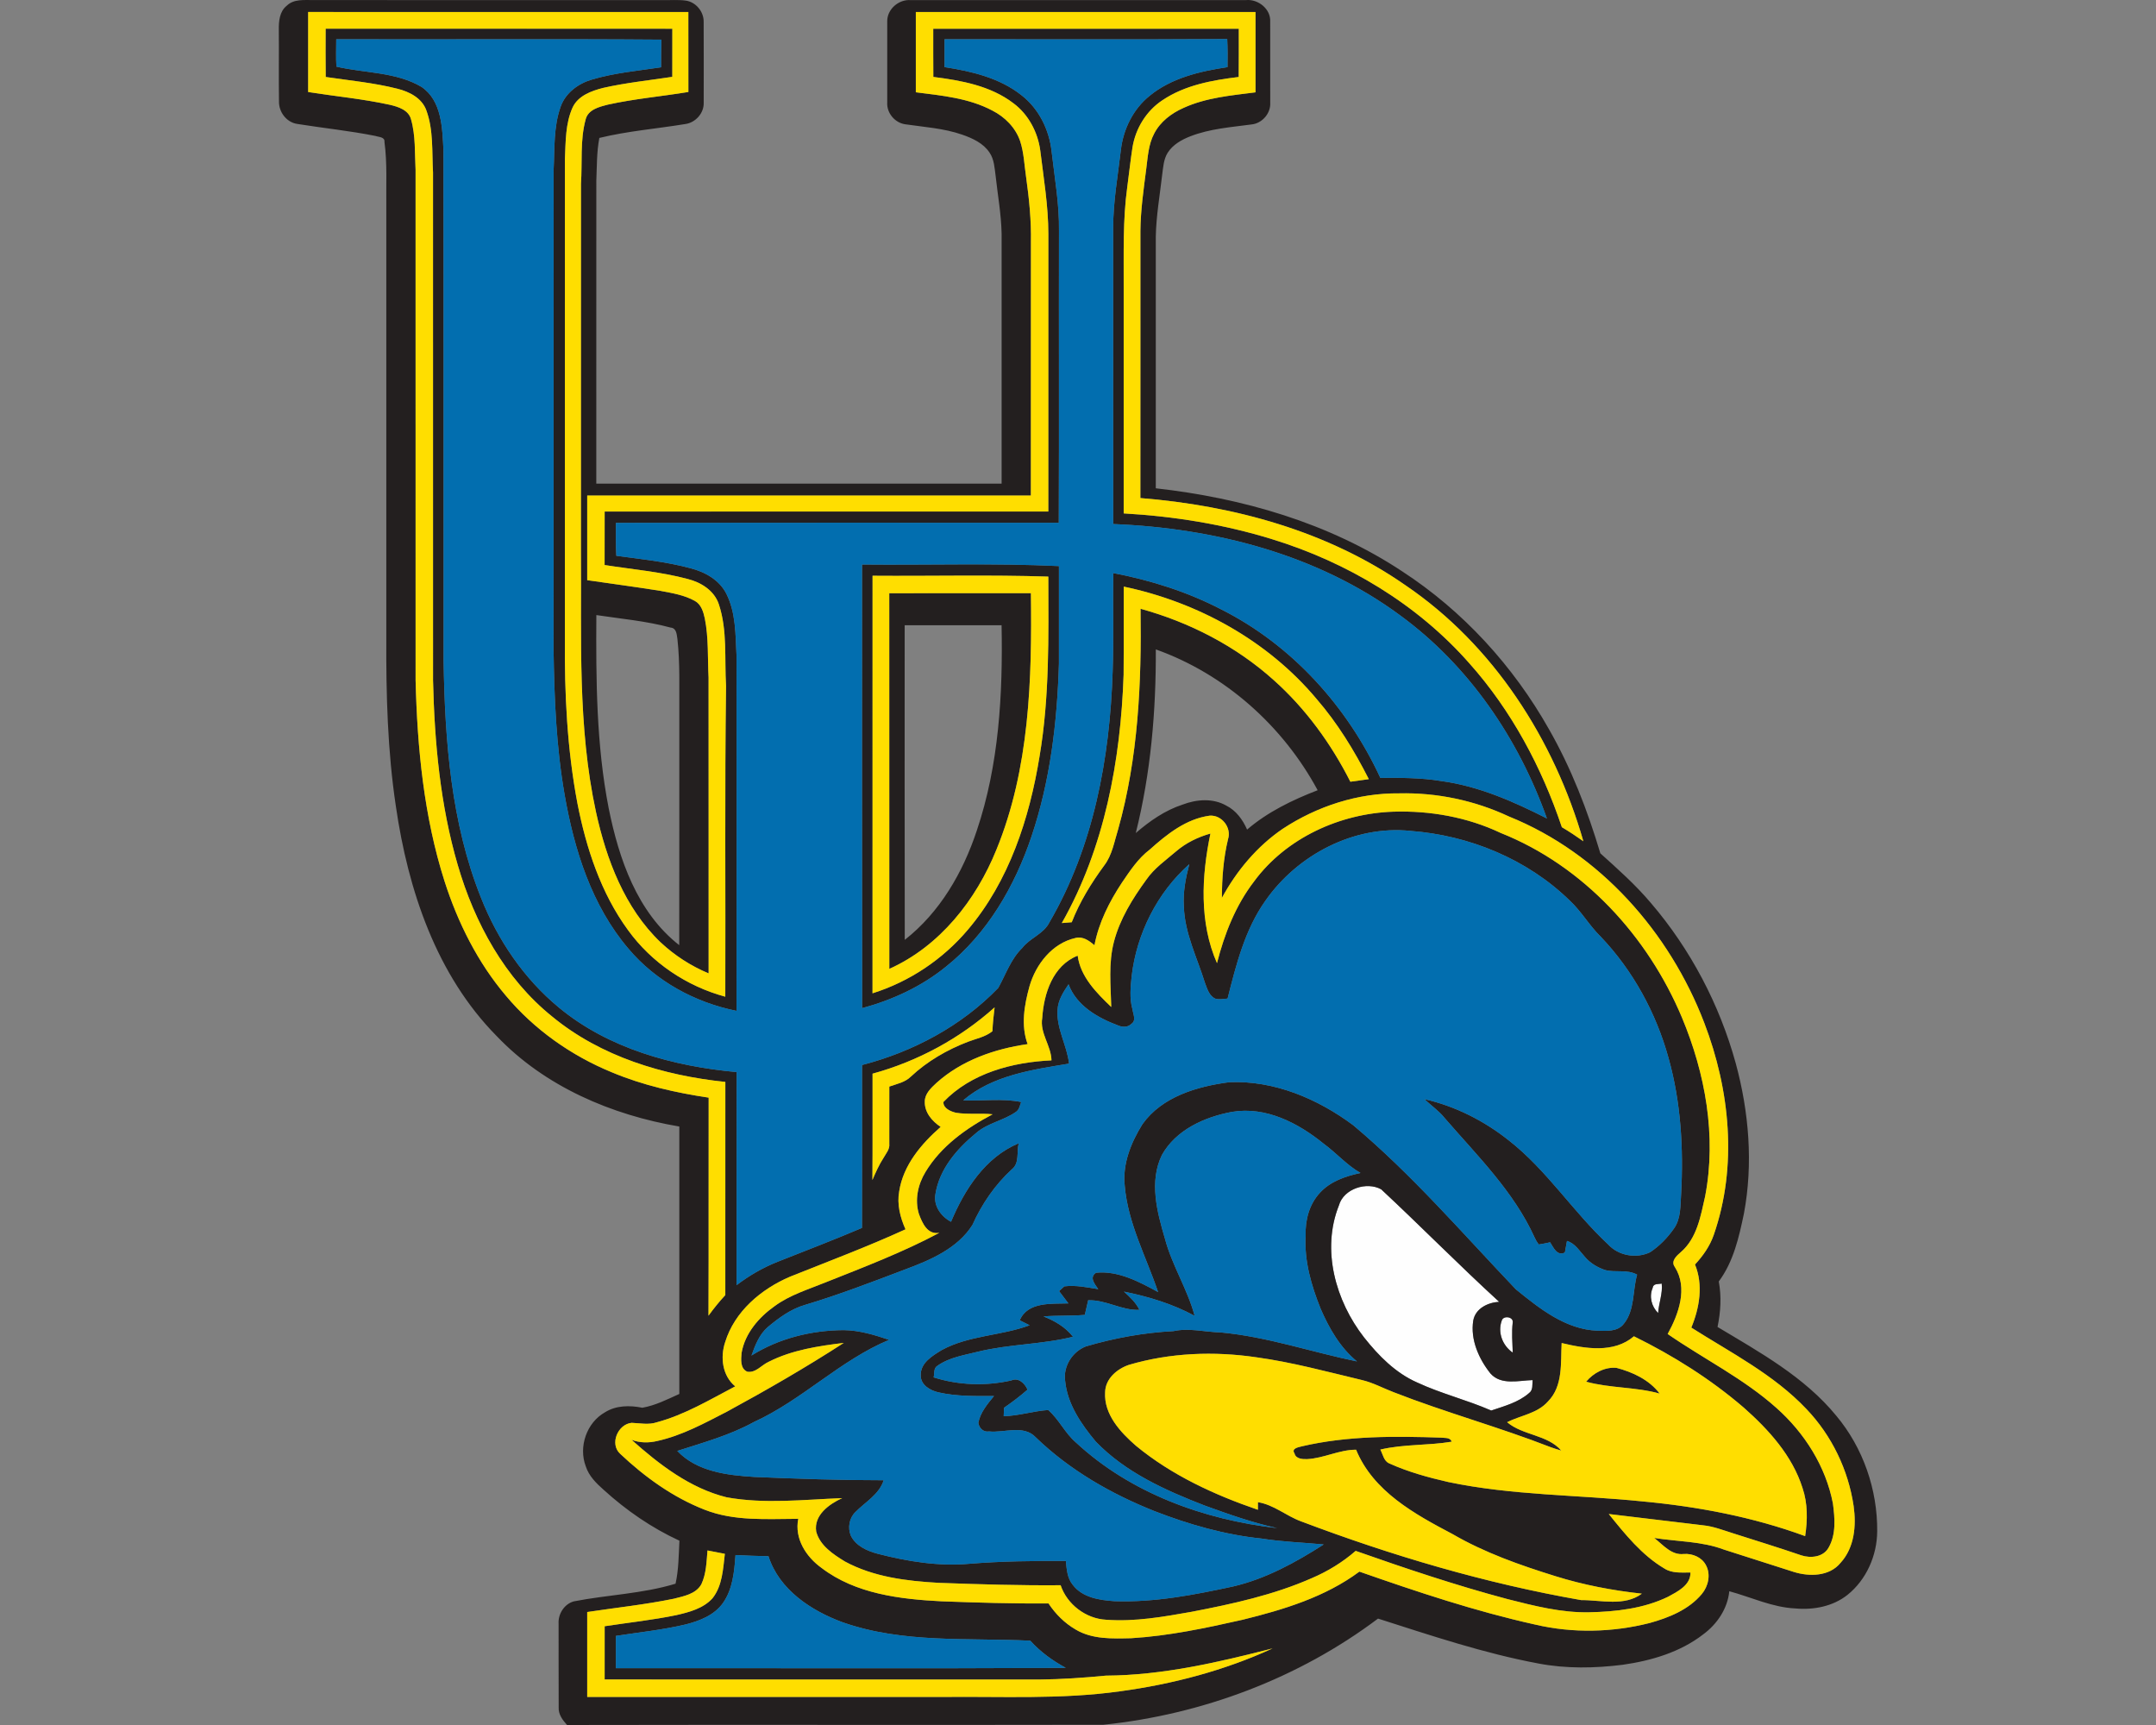 <?xml version="1.0" encoding="UTF-8"?>
<!DOCTYPE svg PUBLIC "-//W3C//DTD SVG 1.1//EN" "http://www.w3.org/Graphics/SVG/1.1/DTD/svg11.dtd">
<!-- Creator: CorelDRAW -->
<svg xmlns="http://www.w3.org/2000/svg" xml:space="preserve" width="2000px" height="1600px" version="1.1" style="shape-rendering:geometricPrecision; text-rendering:geometricPrecision; image-rendering:optimizeQuality; fill-rule:evenodd; clip-rule:evenodd"
viewBox="0 0 2000 1600"
 xmlns:xlink="http://www.w3.org/1999/xlink">
 <rect x="0" y="0" width="2000" height="1600" fill="#808080" stroke="none"/>
 <defs>
  <style type="text/css">
   <![CDATA[
    .fil3 {fill:#026EAF;fill-rule:nonzero}
    .fil1 {fill:#231F1F;fill-rule:nonzero}
    .fil0 {fill:#FEFEFE;fill-rule:nonzero}
    .fil2 {fill:#FFDE00;fill-rule:nonzero}
   ]]>
  </style>
 </defs>
 <g id="Capa_x0020_1">
  <g id="Delaware_x0020_Blue_x0020_Hens.cdr">
   <path class="fil0" d="M1242.05 1118.03c4.35,-15.53 25.83,-22.31 39.22,-14.88 36.88,34.35 72.22,70.33 109.42,104.34 -10.49,0.6 -22.06,6.14 -24.05,17.47 -2.77,17.58 5.18,35.47 15.97,48.98 9.89,11.18 26.17,6.52 39.11,6.14 -0.41,4.14 0.63,9.19 -3.31,12.06 -9.86,8.64 -22.93,12.06 -35.1,16.18 -22.44,-9.84 -46.44,-15.64 -68.65,-25.99 -20.09,-8.8 -35.88,-24.88 -49.29,-41.81 -26.43,-33.88 -39.76,-81.28 -23.32,-122.49zm151.04 106.88c1.33,-4.97 10.98,-3.7 10.18,1.74 -1.09,9.29 -0.29,18.61 0.02,27.95 -9.47,-6.42 -14.21,-18.74 -10.2,-29.69zm140.05 -30.46c0.57,-4.28 5.28,-3.16 8.33,-3.91 1.09,9.24 -2.77,18.17 -3.31,27.38 -6.16,-6.08 -8.57,-15.4 -5.02,-23.47z"/>
   <path class="fil1" d="M1163.36 817.52c29.74,-40.38 79.75,-63.03 129.27,-64.66 34.07,-1.07 68.6,5.07 99.48,19.72 76.73,30.55 136.45,95.73 168.11,171.13 21.74,51.9 32.28,110.07 21.56,165.88 -4.14,18.3 -7.53,38.83 -22.52,51.77 -3.86,3.32 -9.66,8.39 -5.59,13.85 12.34,19.47 3.49,43.75 -6.66,62.13 33.53,23.14 70.57,41.39 101.09,68.73 25.96,23.11 45.58,54.1 52.21,88.45 1.79,13.61 3.11,28.78 -4.12,41.16 -4.97,8.67 -16.54,9.81 -25.21,6.96 -21.02,-7.2 -42.27,-13.72 -63.42,-20.48 -9.16,-2.87 -18.22,-6.47 -27.83,-7.4 -29.14,-3.34 -58.24,-7.12 -87.36,-10.46 15.11,18.67 30.59,38.11 51.54,50.51 7.22,4.73 16.05,3.67 24.25,3.75 0.16,11.83 -11.91,17.65 -20.81,22.52 -22.68,10.95 -48.25,13.85 -73.13,14.37 -25.83,0.54 -51.07,-5.96 -75.9,-12.25 -47.6,-12.68 -94.32,-28.37 -140.74,-44.7 -12.09,10.53 -25.88,18.97 -40.61,25.26 -35.49,15.66 -73.65,23.95 -111.6,31.25 -26.12,4.63 -52.62,9.37 -79.26,7.37 -18.77,-0.95 -36.22,-14.21 -42.22,-32.02 -37.74,0.31 -75.48,-0.82 -113.23,-2.22 -29.66,-1.66 -60.36,-5.41 -86.9,-19.81 -10.87,-6.67 -23.14,-14.7 -26.61,-27.75 -2.38,-15.24 12.02,-25.47 24.1,-31.01 -35.64,1.35 -71.75,5.65 -107.16,-0.75 -33.99,-8.41 -62.55,-30.44 -88.22,-53.35 7.61,2.93 15.92,2.98 23.78,1.11 23.02,-5.07 43.88,-16.51 64.64,-27.2 36.86,-20.01 73.23,-41 108.44,-63.78 -23.74,2.87 -48.07,6.6 -69.61,17.49 -6.65,2.93 -11.96,10.54 -19.9,9.22 -6.79,-2.95 -5.8,-11.52 -5.29,-17.5 3.16,-18.12 16.05,-33.03 30.71,-43.36 14.21,-10.43 31.26,-15.5 47.39,-22.08 35.6,-14.16 71.5,-27.83 105.36,-45.89 -11.16,1.96 -15.79,-9.04 -18.95,-17.43 -4.06,-13.09 -0.93,-27.49 6.08,-38.98 14.45,-23.97 37.93,-40.69 62.28,-53.51 -11.33,-1.24 -22.85,0.39 -34.11,-1.45 -4.87,-1.19 -11.78,-4.09 -11.55,-9.96 25.65,-26.85 64.17,-36.97 100.26,-38.62 -0.29,-13.75 -11.03,-25.29 -8.57,-39.33 1.45,-22.67 9.86,-48.71 32.87,-57.77 2.57,19.59 17.5,34.53 31.15,47.6 -0.5,-20.11 -2.7,-40.69 2.46,-60.42 5.53,-21.22 17.31,-40.12 30.1,-57.7 7.35,-10.66 18.15,-18.12 27.85,-26.45 9.14,-7.79 20.07,-13.05 31.59,-16.31 -8.24,39.42 -10.49,82.53 6.08,120.19 6.88,-27.03 17.29,-53.53 34.43,-75.82zm308.01 464.06c6.79,-8.18 17.43,-13.85 28.19,-12.84 15.12,3.99 30.34,11.08 40,23.84 -22.32,-6.24 -45.9,-4.89 -68.19,-11zm-1205.35 -1276.29c6.62,-6.47 16.49,-5.12 24.93,-5.23 107.89,0.11 215.81,0.03 323.7,0.06 7.2,0.13 14.47,-0.52 21.62,0.46 9.34,1.37 16.69,10.33 16.48,19.75 0.11,24.96 0.08,49.94 0.03,74.89 0.39,9.68 -7.58,18.56 -17.06,19.83 -26.58,4.37 -53.56,6.5 -79.75,12.89 -2.51,13.15 -2.23,26.59 -2.8,39.92 -0.05,93.58 0,187.15 -0.03,280.71 125.35,0.02 250.66,0.02 376,0.02 0,-77.24 -0.03,-154.49 0,-231.73 -0.34,-18.07 -3.62,-35.9 -5.57,-53.84 -1,-7.3 -1.29,-15.12 -5.59,-21.41 -5.72,-8.75 -15.71,-13.31 -25.23,-16.65 -17.14,-6 -35.39,-7.09 -53.2,-9.7 -9.48,-1.43 -17.06,-10.43 -16.52,-20.12 -0.07,-24.95 -0.07,-49.96 0,-74.94 -0.36,-11.49 10.56,-20.99 21.82,-20.08 103.65,-0.03 207.3,0.02 310.95,-0.03 11.28,-1.11 23.14,8.23 22.49,20.01 0.05,25.11 -0.02,50.19 0.03,75.28 0.54,9.86 -7.59,19.1 -17.37,20.06 -19.03,2.56 -38.55,3.93 -56.64,10.95 -8.15,3.18 -16.31,7.71 -21.12,15.3 -3.88,6.18 -4.17,13.72 -5.15,20.76 -2.2,19 -5.52,37.92 -5.88,57.08 0,77.78 0.03,155.57 0,233.39 80.38,9 160.6,32.04 228.52,77.01 56.48,36.73 103.16,87.85 136.21,146.46 20.71,36.19 35.75,75.27 47.66,115.11 16.23,14.63 32.72,29.25 46.88,46.05 36.76,42.92 63.68,94.13 78.69,148.59 12.3,45.25 16.31,93.29 7.61,139.55 -4.58,21.93 -9.68,44.6 -23.32,62.93 2.62,13.98 1.74,28.29 -1.16,42.19 39.27,23.51 80.63,46.34 110.11,82.3 24.93,29.74 38.37,68.62 38.01,107.35 -0.16,22.36 -10.02,44.83 -27.62,58.89 -13.47,10.69 -31.4,14.08 -48.21,12.55 -21.4,-0.96 -40.97,-10.43 -61.37,-15.97 -1.63,16.2 -11.31,30.52 -24.26,40.05 -21.33,16.51 -48.04,24.35 -74.39,28.13 -26.09,3.29 -52.71,3.78 -78.62,-1.19 -50.66,-9.5 -99.61,-25.96 -148.58,-41.62 -73.7,55.45 -163.19,89.02 -254.75,98.47 -165.85,0.34 -331.7,-0.13 -497.55,0.23 -4.12,-4.55 -8.13,-9.86 -7.77,-16.33 -0.18,-25.89 0.03,-51.8 -0.08,-77.66 -0.54,-8.98 5.23,-18.15 14.01,-20.66 31.35,-6.13 63.78,-7.06 94.48,-16.41 2.93,-13.1 2.9,-26.56 3.6,-39.89 -25.76,-11.86 -49.34,-28.14 -70.28,-47.19 -6.91,-6.08 -13.75,-12.87 -16.62,-21.85 -6.86,-18.09 0.83,-40.46 17.78,-50.01 10.36,-6.55 23.07,-6.6 34.72,-4.27 12.09,-2.1 23.22,-7.77 34.3,-12.79 0,-82.68 0,-165.36 0,-248.04 -62.88,-10.66 -124.85,-37.12 -169.38,-83.87 -56.09,-56.72 -82.31,-135.72 -93.55,-213.12 -7.74,-51.51 -9.11,-103.7 -8.88,-155.7 0,-133.73 0,-267.46 0,-401.21 -0.26,-19.78 0.94,-39.66 -1.71,-59.33 0.5,-4.76 -5.25,-4.45 -8.41,-5.59 -23.99,-4.79 -48.35,-7.25 -72.5,-11.13 -10.02,-1.48 -17.22,-11.11 -16.93,-21.05 -0.34,-22.05 0.05,-44.11 -0.16,-66.16 -0.13,-7.95 0.62,-17.14 7.38,-22.45zm19.85 5.83l0 0c0,24.75 0,49.49 0,74.24 25.24,3.99 50.77,6.37 75.74,11.83 7.82,1.84 17.56,4.84 19.73,13.69 4.3,15.07 3.31,30.96 4.17,46.47 0.08,157.88 0.02,315.76 0.02,473.63 1.56,62.86 7.69,126.28 26.85,186.41 12.34,38.44 30.75,75.33 56.97,106.24 26.23,31.32 60.55,55.52 98.29,71 28.66,11.99 59.13,18.92 89.75,23.48 -0.18,67.41 0.13,134.84 -0.16,202.27 4.82,-6.68 10.02,-13.1 15.61,-19.13 0.03,-65.9 0.03,-131.81 0.03,-197.71 -57.36,-5.98 -115.4,-23.4 -160.52,-60.55 -44.06,-35.39 -72.09,-87 -87.7,-140.59 -16.26,-55.55 -21.59,-113.66 -22.94,-171.31 0,-157.08 0.03,-314.13 -0.02,-471.21 -1.09,-19.23 0.54,-39.24 -6.24,-57.64 -4.12,-11.32 -15.74,-17.17 -26.72,-19.91 -21.84,-5.54 -44.34,-7.64 -66.58,-10.92 -0.2,-14.94 -0.1,-29.85 -0.07,-44.79 107.19,0.06 214.41,0 321.61,0.03 0,14.88 0.02,29.74 -0.03,44.63 -21.38,3.26 -43,5.46 -64.12,10.25 -10.92,2.77 -23.32,7.25 -28.4,18.25 -6.65,14.78 -6.34,31.42 -7.09,47.32 -0.05,148.35 0,296.73 -0.03,445.11 -0.44,51.15 2.1,102.58 11.63,152.93 8.15,41.57 21.72,83.07 46.93,117.58 21.85,30.2 54.31,52.05 90.24,61.76 0.36,-96.04 -0.62,-192.1 0.7,-288.11 -1.56,-25.29 1.42,-51.44 -6.68,-75.85 -4.17,-12.63 -16.36,-20.32 -28.68,-23.42 -25.29,-6.79 -51.49,-8.94 -77.3,-13.02 0.08,-16.55 0,-33.09 0.05,-49.6 137.2,0 274.39,0 411.56,-0.03 0.06,-85.84 -0.02,-171.67 0.03,-257.51 -0.03,-25.91 -4.35,-51.54 -7.48,-77.19 -2.25,-17.06 -10.95,-33.55 -24.85,-43.93 -21.26,-16.29 -48.46,-21.18 -74.37,-24.46 -0.16,-14.89 -0.05,-29.8 -0.08,-44.71 94.48,-0.03 188.97,-0.03 283.45,0 -0.03,14.94 0.1,29.85 -0.08,44.76 -24.56,2.95 -50.03,7.56 -70.9,21.66 -14.75,9.76 -24.69,25.97 -27.59,43.34 -1.92,12.27 -3.19,24.61 -4.87,36.88 -4.24,30.73 -3.21,61.79 -3.34,92.7 0,70.08 0.03,140.15 0,210.22 46.57,2.64 93.01,10.1 137.61,23.9 69.69,21.38 134.74,60.21 183.09,115.19 39.07,43.77 67.13,96.5 85.76,151.95 6.84,4.04 13.46,8.46 19.96,13.04 -27.1,-94.22 -83.27,-181.95 -165.13,-237.5 -71.96,-50.14 -159.19,-73.88 -245.81,-80.82 0.1,-82.57 0,-165.15 0.03,-247.72 0.18,-19.24 2.92,-38.34 5.38,-57.39 1.48,-11.11 1.97,-22.78 7.35,-32.88 5.65,-11.1 16.1,-18.97 27.31,-23.92 20.94,-9.55 44.19,-11.52 66.74,-14.42 0.02,-24.82 0.02,-49.67 0,-74.5 -105.02,-0.02 -210.07,-0.02 -315.11,0 -0.03,24.8 -0.03,49.63 0,74.45 24.12,3.06 49.18,5.36 71.03,16.98 11.62,5.9 21.51,15.85 25.75,28.35 3.5,10.69 3.84,22.05 5.49,33.11 2.82,20.11 4.89,40.38 4.51,60.72 -0.06,78.28 0,156.56 -0.06,234.87 -137.17,-0.03 -274.36,-0.03 -411.56,0 0,26.17 0,52.34 0,78.51 22.6,3.31 45.25,6.27 67.82,9.89 10.93,2.07 22.29,3.88 32.13,9.4 5.8,3.23 7.82,10.14 9.14,16.23 3.62,18.01 2.53,36.5 3.49,54.77 0.1,91.46 -0.02,182.94 0.05,274.42 -16.46,-6.86 -31.63,-16.67 -44.62,-28.84 -33.32,-31.89 -50.17,-76.7 -59.88,-120.86 -17.19,-79.18 -13.33,-160.7 -13.95,-241.15 0.02,-113.85 -0.05,-227.7 0.02,-341.52 1.35,-19.8 -0.95,-40.1 4.28,-59.48 2.2,-9.4 12.65,-11.88 20.73,-13.96 24.62,-5.43 49.78,-7.61 74.63,-11.72 -0.03,-24.72 0,-49.44 -0.03,-74.17 -117.54,-0.02 -235.09,-0.02 -352.67,-0.02zm26.04 25.29l0 0c0,8.46 -0.38,16.93 0.16,25.39 26.17,6.16 55.11,4.74 78.95,18.8 18.92,12.91 19.29,38.28 20.35,58.84 0.26,157.82 0,315.67 0.13,473.53 1.21,74.21 6.86,150.16 34.71,219.77 15.43,39.01 39.68,74.89 72.17,101.73 46.18,38.26 106.24,54.52 164.95,59.93 -0.16,65.88 0.05,131.78 -0.08,197.66 11.62,-8.85 24.36,-16.25 37.95,-21.66 26.17,-10.41 52.49,-20.4 78.41,-31.46 0.13,-50.34 0,-100.72 0.05,-151.09 47.32,-12.27 92.28,-36.22 126.37,-71.52 6.99,-12.53 11.63,-26.74 22.21,-37.02 7.2,-9.4 19.99,-13 25.32,-23.92 40.87,-70.13 55.99,-152.13 58.58,-232.4 1.11,-30.47 0.13,-60.97 0.57,-91.46 34.84,6.68 68.99,17.47 100.51,33.89 65.32,32.95 116.73,90.05 147.27,156.11 18.82,-0.13 37.72,-0.2 56.33,2.9 34.76,4.66 67.17,18.98 98.16,34.72 -26.25,-73.96 -72.38,-141.81 -136.11,-188.35 -76.47,-56.54 -172.27,-81.02 -266.21,-84.73 -0.08,-91.48 0.02,-182.96 -0.05,-274.44 0,-24.44 4.35,-48.53 7.19,-72.74 2.23,-19.15 11.42,-37.71 26.54,-49.93 20.37,-16.75 46.87,-22.86 72.35,-26.69 0.18,-8.7 0.15,-17.37 -0.26,-26.07 -87.39,0.55 -174.81,0.16 -262.23,0.21 -0.02,8.62 -0.02,17.21 0,25.83 25.11,3.91 51.13,9.97 71.42,26.12 16.08,12.48 25.66,32 27.88,52.03 2.8,24.54 7.25,49.03 6.86,73.83 -0.18,90.24 0.18,180.45 -0.18,270.69 -136.96,0 -273.9,-0.13 -410.86,0.08 0.02,10.17 -0.16,20.34 0.41,30.52 23.01,3.13 46.26,5.46 68.73,11.52 13.54,3.46 27.02,10.92 33.44,23.89 8.73,17.52 8.34,37.69 9.32,56.77 0.11,109.96 0.08,219.95 0,329.91 -38.41,-7.71 -74.78,-27.41 -100.15,-57.54 -34.25,-40.07 -50.4,-91.95 -59.33,-143.02 -7.74,-44.39 -9.6,-89.54 -10.23,-134.53 0.11,-148.35 -0.02,-296.73 0.06,-445.11 1.01,-19.54 -0.18,-39.81 6.55,-58.55 4.53,-12.71 16.33,-21.41 28.96,-25.06 20.89,-6.21 42.71,-8.13 64.17,-11.37 -0.02,-8.54 0.03,-17.11 0.26,-25.65 -100.51,-0.78 -201.08,-0.05 -301.6,-0.36zm730.4 589.37l0 0c-2.71,79.5 -17.68,160.57 -57.33,230.39 3.05,-0.26 6.13,-0.52 9.21,-0.75 7.38,-18.93 18.15,-36.35 30.13,-52.66 7.46,-9.76 9.35,-22.26 12.95,-33.7 18.66,-66.4 21.74,-135.82 20.76,-204.4 45.5,12.51 88.6,34.69 123.78,66.38 29.46,26.35 53.04,58.86 70.85,94.04 5.67,-0.85 11.39,-1.66 17.11,-2.38 -13.4,-26.43 -28.99,-51.9 -48.43,-74.37 -45.32,-54.1 -110.2,-89.8 -178.9,-104.22 -0.15,27.23 0.11,54.44 -0.13,81.67zm-477.64 124.02l0 0c9.47,46.91 26.32,96.32 65.41,126.87 0.15,-72.38 0.02,-144.73 0.08,-217.11 -0.16,-22.23 0.72,-44.52 -1.74,-66.68 -0.67,-4.25 -0.75,-10.33 -6.34,-10.77 -22.49,-6.11 -45.87,-8.13 -68.88,-11.6 -0.36,59.91 -0.08,120.3 11.47,179.29zm507.52 -147.45l0 0c0.23,57.21 -4.66,114.73 -18.59,170.33 12.89,-11.13 27.18,-21.12 43.57,-26.43 12.86,-4.89 28.08,-6.08 40.43,1.01 9.11,4.56 15.25,13.1 19.26,22.21 19.16,-16.41 42.09,-27.49 65.46,-36.5 -32.2,-59.71 -86.01,-107.76 -150.13,-130.62zm117.7 166.43l0 0c-23.82,16.23 -42.69,38.85 -56.41,64.04 0.06,-18.28 1.4,-36.63 5.7,-54.44 3.49,-10.69 -5.83,-22.65 -17.01,-21.82 -21.87,2.95 -39.71,17.21 -55.63,31.48 -10.84,8.2 -18.32,19.72 -25.88,30.8 -11.65,17.65 -21.41,36.97 -25.4,57.91 -4.89,-4.2 -10.71,-8.47 -17.57,-6.73 -21.59,4.84 -36.81,24.36 -42.69,44.83 -4.79,17.29 -8.1,36.29 -1.73,53.61 -30.55,4.35 -61.23,15.04 -84.5,35.93 -5.02,4.69 -10.92,10.02 -10.89,17.47 -0.26,9.97 6.83,18.2 14.73,23.38 -17.89,15.68 -34.67,35.38 -38.45,59.64 -2.22,12.06 0.88,24.33 5.83,35.36 -35.13,16.05 -71.32,29.64 -107.14,43.95 -26.69,11.39 -51.44,32.21 -60.16,60.71 -4.69,14.05 -2.64,31.16 9.34,41 -23.58,12.35 -46.75,26.33 -72.63,33.29 -7.67,2.61 -15.64,0.85 -23.46,0.54 -12.78,1.22 -20.68,19.6 -10.61,28.74 22.81,21.53 48.87,40.33 78.25,51.82 27.6,10.9 57.88,8.54 86.93,8.47 -3.68,18.35 7.22,35.23 21.59,45.55 31.6,24.13 72.89,29.02 111.41,30.97 33.03,1.21 66.09,2.22 99.14,1.99 6.5,9.78 14.94,18.25 25.14,24.15 15.45,9.27 34.22,8.49 51.59,8.08 34.9,-2.13 69.25,-9.43 103.29,-17.12 37.94,-9.34 76.57,-21.01 108.36,-44.65 53.63,18.77 107.73,36.86 163.28,49.16 34.77,8.13 71.42,7.27 105.95,-1.48 17.84,-4.94 36.25,-12.32 48.41,-26.89 6.06,-7.22 8.49,-18.15 3.88,-26.69 -3.78,-7.4 -12.47,-11 -20.5,-10.46 -11.57,1.45 -19.31,-8.54 -27.54,-14.86 21.59,3.42 44.08,2.98 64.79,10.82 21.57,6.89 43.13,13.75 64.69,20.69 14.47,4.53 33.11,4.27 43.41,-8.47 12.89,-14.05 14.68,-34.48 12.12,-52.55 -4.92,-33.54 -20.32,-65.51 -43.78,-90.05 -30.28,-32.03 -69.99,-52.22 -106.8,-75.54 7.61,-18.4 11.21,-39.55 3.42,-58.55 7.4,-7.95 13.77,-17.01 17.36,-27.34 22.24,-63.81 15.1,-134.61 -8.8,-196.86 -32.17,-84.03 -96.89,-157.34 -181.15,-191.33 -31.71,-14.88 -66.83,-22.28 -101.86,-21.46 -38.28,-0.41 -76.18,11.94 -108.02,32.91zm-380.47 227.09l0 0c-0.08,32.88 0.15,65.78 -0.13,98.66 3,-7.1 6.16,-14.14 10.35,-20.61 2.28,-4.09 5.88,-7.95 5.31,-12.97 0.08,-17.71 -0.11,-35.41 0.02,-53.12 6.92,-2.43 14.63,-3.91 20.01,-9.26 15.2,-14.24 33.5,-24.8 52.86,-32.26 7.72,-2.97 16.21,-4.48 22.78,-9.81 0.31,-7.4 1.12,-14.75 2.02,-22.11 -32.33,28.92 -71.39,50.04 -113.22,61.48zm-153.12 442.24l0 0c-0.9,10.54 -1.09,21.59 -5.69,31.35 -5.08,9.11 -16.36,11.05 -25.6,13.43 -26.54,5.44 -53.51,8.29 -80.28,12.32 0,26.25 0,52.5 0,78.75 109.63,0.03 219.23,0 328.83,0.03 55.17,-0.65 110.61,2.46 165.44,-5.26 48.69,-6.6 96.84,-19.26 141.54,-39.79 -50.58,12.95 -102.12,24.96 -154.61,25.27 -20.56,1.99 -41.16,3.42 -61.82,3.62 -134.4,-0.05 -268.82,0 -403.22,-0.05 0.02,-16.46 0,-32.93 0.02,-49.39 22.16,-3.39 44.5,-5.75 66.48,-10.3 11.98,-2.75 24.93,-6.14 33.49,-15.56 9.24,-11.57 9.84,-27.21 11.52,-41.29 -5.38,-0.98 -10.77,-2.02 -16.1,-3.13zm25.99 4.25l0 0c-1.11,15.24 -2.54,31.58 -11.62,44.47 -8.03,11.31 -21.59,16.59 -34.56,19.88 -21.3,5.07 -43.15,7.3 -64.79,10.64 0.05,9.99 0.05,19.98 0,29.97 139.13,-0.18 278.25,0.44 417.38,-0.31 -12.24,-6.62 -23.63,-14.83 -32.97,-25.21 -58.07,-2.8 -118.18,2.59 -173.98,-17.03 -29.26,-10.75 -58.95,-30.21 -68.89,-61.33 -10.2,-0.15 -20.4,-0.57 -30.57,-1.08zm117.37 -918.75c60.88,0.6 121.82,-1.42 182.65,1.45 0.03,30.16 0.05,60.34 0,90.52 -1.58,54.21 -8.08,108.83 -25.5,160.42 -15.5,46.05 -40.98,90.11 -79.39,120.7 -22.68,18.41 -49.62,30.81 -77.68,38.42 -0.16,-137.17 -0.06,-274.34 -0.08,-411.51zm9.76 10.43l0 0c0,129.09 0.05,258.19 -0.03,387.28 34.22,-10.74 65.18,-31.45 88.35,-58.84 38.36,-45.12 57.23,-103.33 66.6,-160.98 9.32,-55.06 8.26,-111.05 8.13,-166.68 -54.31,-1.76 -108.72,-0.36 -163.05,-0.78zm15.5 16.18c43.8,-0.05 87.6,-0.03 131.4,-0.03 1.04,80.07 -1.22,162.75 -31.99,237.9 -18.9,46.77 -52.53,89.56 -99.36,110.58 -0.07,-116.15 0,-232.3 -0.05,-348.45zm14.29 29.74l0 0c0.03,97.26 -0.15,194.54 0.08,291.79 32.56,-25.42 53.97,-62.51 66.81,-101.29 20.63,-61.17 24.23,-126.46 23.01,-190.5 -29.97,0 -59.92,0 -89.9,0zm334.58 255.57l0 0c-19,26.85 -27.08,59.28 -35.02,90.68 -3.81,0.24 -7.72,1.19 -11.45,0.06 -5.69,-2.62 -7.45,-9.22 -9.52,-14.55 -7.23,-23.4 -18.85,-46 -19.6,-70.93 -0.9,-13.3 1.71,-26.45 5.05,-39.24 -29.77,26.45 -48.77,64.27 -53.45,103.7 -1.04,10.25 -2.13,20.81 0.72,30.9 0.57,4.41 3.8,10.38 -1.01,13.52 -3.24,3.34 -8.15,3.23 -12.19,1.52 -18.9,-7.06 -38.68,-18.27 -46.08,-38.23 -4.84,7.17 -9.76,14.81 -10.2,23.74 -1.19,17.39 8.75,32.85 10.67,49.85 -34.02,5.65 -71.04,10.77 -98.14,34.02 17.92,0.85 35.96,-2.02 53.72,1.58 -1.3,3.31 -1.74,7.38 -5.1,9.34 -11.5,8 -26.2,10.15 -36.86,19.57 -17.56,14.42 -33.97,33.34 -37.57,56.49 -1.96,10.97 5.16,20.76 14.47,25.7 12.51,-29.87 31.71,-59.87 62.78,-72.82 -2.1,7.98 0.96,18.36 -6.29,24.08 -15.69,14.39 -27.93,32.23 -36.61,51.61 -13.74,21.85 -39.11,32.67 -62.43,41.32 -30.75,11.67 -61.48,23.5 -93.01,32.93 -13.02,3.77 -24.13,11.95 -34.4,20.52 -7.92,6.81 -11.73,16.88 -15.17,26.43 25.5,-16.02 55.68,-23.42 85.6,-23.58 14.5,0.18 28.48,4.43 42.09,9.01 -45.58,19.05 -80.61,55.78 -125.41,76.21 -22.32,12.29 -46.99,19.08 -71.09,26.82 18.23,19.33 46.55,22.62 71.68,24.15 39.89,1.73 79.83,3.05 119.78,3.05 -4.22,13.31 -17.17,20.19 -26.33,29.61 -5.69,5.52 -7.15,14.58 -4.17,21.77 4.71,9.69 15.33,14.29 25.19,16.88 27.65,7.12 56.35,11.78 84.93,9.22 29.72,-2.41 59.57,-2.75 89.39,-2.59 0.75,7.64 1.21,15.89 6.36,22.08 8.91,11.93 24.96,14.29 38.83,15.22 37.1,1.27 73.88,-5.88 109.99,-13.67 30.31,-7.09 57.96,-22.26 83.98,-38.96 -19.21,-1.86 -38.52,-2.4 -57.6,-5.46 -34.09,-3.49 -67.28,-13.02 -99.17,-25.37 -40.36,-16.04 -78.93,-38.13 -110.3,-68.49 -11.26,-12.04 -29.12,-4.01 -43.38,-5.51 -5.21,0.9 -9.14,-3.08 -9.94,-7.9 1.81,-9.73 8.46,-17.5 14.54,-24.93 -17.08,0.05 -34.45,0.42 -51.17,-3.34 -7.82,-1.65 -17.01,-6.86 -16.8,-15.94 -0.24,-11.57 10.79,-17.99 19.38,-23.3 25.22,-13.82 55.06,-13.18 81.65,-23.06 -3.06,-1.56 -6.11,-3.08 -9.16,-4.61 7.37,-17.45 29.56,-15.12 45.09,-15.69 -2.87,-3.8 -5.77,-7.61 -8.62,-11.41 1.24,-1.09 3.67,-3.29 4.89,-4.4 10.54,-1.3 21.1,0.95 31.45,2.61 -3.1,-4.53 -8.67,-10.87 -2.07,-15.22 20.56,-2.1 39.97,8.36 57.57,17.89 -11.02,-32.67 -28.08,-63.94 -30.96,-98.84 -2.09,-20.24 5.93,-39.94 16.44,-56.82 18.2,-25.6 50.76,-35.07 80.48,-38.96 41.63,-1.86 82.16,15.38 115.09,39.92 54.83,46.03 101.58,100.52 150.86,152.21 21.9,17.78 46.11,37.2 75.59,38.34 8.39,0.23 18.82,1.11 24.54,-6.4 10.35,-12.78 8,-30.49 12.32,-45.56 -9.19,-5.17 -20.06,-1.7 -29.84,-4.34 -7.07,-2.44 -13.8,-6.4 -18.62,-12.2 -5.02,-5.43 -9.06,-12.52 -16.59,-14.73 -0.7,3.58 -1.37,7.18 -1.97,10.77 -7.3,3.45 -10.51,-4.58 -13.66,-9.52 -3.53,0.75 -7.02,1.55 -10.57,2.02 -1.55,-2.05 -2.84,-4.2 -3.85,-6.5 -19.31,-42.66 -53.28,-75.9 -83.46,-110.82 -5.33,-6.73 -12.58,-11.44 -18.59,-17.45 28.45,6.47 55.22,20.04 78.03,38.16 35.38,27.59 59.61,66.24 92.3,96.61 9.58,10.51 26.15,13.3 38.83,7.22 8.73,-5.77 16.21,-13.46 22.19,-22.06 6.57,-9.26 5.87,-21.15 6.62,-31.94 2.31,-42.25 -0.18,-85.17 -11.64,-126.06 -11.55,-41.91 -32.98,-81.26 -63.04,-112.76 -10.51,-10.28 -17.78,-23.28 -28.52,-33.29 -39.38,-38.47 -93.27,-60.63 -147.89,-64.72 -52.34,-5.41 -104.92,22.21 -134.58,64.84zm-95.94 235.75l0 0c-11.98,24.64 -4.55,52.73 2.78,77.58 6.57,24.85 20.88,46.8 27.59,71.63 -20.4,-11.08 -42.95,-17.89 -65.6,-22.47 5.54,4.97 11.06,10.12 14.4,16.93 -16.39,0.72 -30.99,-9.45 -47.58,-8.91 -1.06,4.51 -2.1,9.04 -3.13,13.57 -12.77,1.08 -25.55,0.38 -38.32,1.42 10.44,4.12 20.4,9.84 27.37,18.87 -28.92,7.2 -59.1,6.76 -88.04,13.82 -12.84,3.27 -26.56,5.21 -37.64,13.03 -3.83,2.22 -2.74,7.14 -3.57,10.82 23.24,7.35 48.22,8.2 72.01,2.84 6.63,-3.05 12.64,2.8 15.04,8.54 -6.88,6.06 -14.23,11.6 -21.79,16.8 -0.11,2.59 -0.21,5.18 -0.29,7.82 13.98,-0.31 27.39,-4.81 41.29,-5.74 10.04,8.74 15.5,21.38 25.63,30.05 50.68,47.09 118.81,71.73 186.71,79.5 -22.88,-5.05 -44.99,-12.87 -66.96,-20.84 -36.5,-14.11 -73.65,-30.76 -101.22,-59.36 -13.51,-16.15 -26.48,-34.95 -28.47,-56.46 -1.89,-13.48 6.73,-26.97 19.18,-31.86 26.48,-7.82 53.79,-12.76 81.36,-14.21 14.55,-3.16 29.07,0.88 43.64,1.21 43.13,3.94 84.31,18.23 126.56,26.92 -15.58,-12.76 -25.84,-30.67 -33.73,-48.9 -8.62,-21.43 -15.3,-44.34 -13.88,-67.69 -0.59,-14.23 3.27,-29.12 13.15,-39.76 9.71,-10.74 23.95,-15.5 37.72,-18.45 -12.66,-7.25 -22.34,-18.49 -34.04,-27.06 -23.69,-19.28 -53.77,-34.92 -85.22,-29.61 -25.29,4.71 -51.92,16.57 -64.95,39.97zm164.2 46.75l0 0c-16.44,41.21 -3.11,88.61 23.32,122.49 13.41,16.93 29.2,33.01 49.29,41.81 22.21,10.35 46.21,16.15 68.65,25.99 12.17,-4.12 25.24,-7.54 35.1,-16.18 3.94,-2.87 2.9,-7.92 3.31,-12.06 -12.94,0.38 -29.22,5.04 -39.11,-6.14 -10.79,-13.51 -18.74,-31.4 -15.97,-48.98 1.99,-11.33 13.56,-16.87 24.05,-17.47 -37.2,-34.01 -72.54,-69.99 -109.42,-104.34 -13.39,-7.43 -34.87,-0.65 -39.22,14.88zm291.09 76.42l0 0c-3.55,8.07 -1.14,17.39 5.02,23.47 0.54,-9.21 4.4,-18.14 3.31,-27.38 -3.05,0.75 -7.76,-0.37 -8.33,3.91zm-140.05 30.46l0 0c-4.01,10.95 0.73,23.27 10.2,29.69 -0.31,-9.34 -1.11,-18.66 -0.02,-27.95 0.8,-5.44 -8.85,-6.71 -10.18,-1.74zm55.56 20.81l0 0c-0.99,18.31 1.47,39.77 -12.58,54.06 -9.84,11.31 -25.35,12.94 -38.01,19.36 14.76,12.42 37.33,11.47 50.25,26.3 -3.29,-0.93 -6.55,-1.92 -9.73,-3.08 -47.94,-18.69 -97.7,-32.23 -145.61,-50.97 -9.97,-3.78 -19.42,-9.01 -29.87,-11.42 -32.34,-7.71 -64.54,-16.49 -97.54,-21.02 -39.35,-5.82 -80.04,-4.27 -118.3,6.99 -11.06,3.73 -21.9,12.89 -22.11,25.45 -1.19,20.6 14.21,37.07 28.68,49.67 33.09,27.26 72.72,45.51 113.05,59.31 0,-1.76 0.02,-5.28 0.02,-7.04 14.71,2.33 26.15,12.66 39.82,17.7 84.28,31.87 171.15,57.57 260,73.11 18.66,-0.08 40.04,6.08 56.35,-5.96 -27.18,-2.95 -54.1,-8.07 -80.22,-16.23 -32.85,-10.22 -65.6,-21.72 -95.44,-39.06 -35.08,-18.48 -73.57,-39.55 -89.44,-78.23 -15.66,0 -29.85,7.9 -45.33,8.72 -4.29,0.16 -10.58,-0.15 -11.8,-5.3 -3.24,-4.74 3.91,-5.75 6.89,-6.58 42.37,-9.86 86.3,-9.5 129.53,-8.02 3.29,0.47 7.95,-0.39 9.42,3.73 -21.95,3.7 -44.47,2.17 -66.22,7.32 2.41,4.43 3.16,10.67 8.31,12.84 17.48,7.9 36.09,13.02 54.75,17.27 59.23,12.45 120.06,11.83 180.04,17.96 51.36,4.77 102.48,14.4 150.97,32.21 2.28,-14.81 2.46,-30.32 -2.43,-44.63 -9.51,-30.06 -31.4,-54.13 -54.57,-74.61 -30.78,-26.45 -65.47,-48.25 -101.84,-66.11 -18.66,16 -45.14,11.47 -67.04,6.26z"/>
   <path class="fil2" d="M1448.65 1245.72c21.9,5.21 48.38,9.74 67.04,-6.26 36.37,17.86 71.06,39.66 101.84,66.11 23.17,20.48 45.06,44.55 54.57,74.61 4.89,14.31 4.71,29.82 2.43,44.63 -48.49,-17.81 -99.61,-27.44 -150.97,-32.21 -59.98,-6.13 -120.81,-5.51 -180.04,-17.96 -18.66,-4.25 -37.27,-9.37 -54.75,-17.27 -5.15,-2.17 -5.9,-8.41 -8.31,-12.84 21.75,-5.15 44.27,-3.62 66.22,-7.32 -1.47,-4.12 -6.13,-3.26 -9.42,-3.73 -43.23,-1.48 -87.16,-1.84 -129.53,8.02 -2.98,0.83 -10.13,1.84 -6.89,6.58 1.22,5.15 7.51,5.46 11.8,5.3 15.48,-0.82 29.67,-8.72 45.33,-8.72 15.87,38.68 54.36,59.75 89.44,78.23 29.84,17.34 62.59,28.84 95.44,39.06 26.12,8.16 53.04,13.28 80.22,16.23 -16.31,12.04 -37.69,5.88 -56.35,5.96 -88.85,-15.54 -175.72,-41.24 -260,-73.11 -13.67,-5.04 -25.11,-15.37 -39.82,-17.7 0,1.76 -0.02,5.28 -0.02,7.04 -40.33,-13.8 -79.96,-32.05 -113.05,-59.31 -14.47,-12.6 -29.87,-29.07 -28.68,-49.67 0.21,-12.56 11.05,-21.72 22.11,-25.45 38.26,-11.26 78.95,-12.81 118.3,-6.99 33,4.53 65.2,13.31 97.54,21.02 10.45,2.41 19.9,7.64 29.87,11.42 47.91,18.74 97.67,32.28 145.61,50.97 3.18,1.16 6.44,2.15 9.73,3.08 -12.92,-14.83 -35.49,-13.88 -50.25,-26.3 12.66,-6.42 28.17,-8.05 38.01,-19.36 14.05,-14.29 11.59,-35.75 12.58,-54.06zm-792.35 192.39c5.33,1.11 10.72,2.15 16.1,3.13 -1.68,14.08 -2.28,29.72 -11.52,41.29 -8.56,9.42 -21.51,12.81 -33.49,15.56 -21.98,4.55 -44.32,6.91 -66.48,10.3 -0.02,16.46 0,32.93 -0.02,49.39 134.4,0.05 268.82,0 403.22,0.05 20.66,-0.2 41.26,-1.63 61.82,-3.62 52.49,-0.31 104.03,-12.32 154.61,-25.27 -44.7,20.53 -92.85,33.19 -141.54,39.79 -54.83,7.72 -110.27,4.61 -165.44,5.26 -109.6,-0.03 -219.2,0 -328.83,-0.03 0,-26.25 0,-52.5 0,-78.75 26.77,-4.03 53.74,-6.88 80.28,-12.32 9.24,-2.38 20.52,-4.32 25.6,-13.43 4.6,-9.76 4.79,-20.81 5.69,-31.35zm153.12 -442.24c41.83,-11.44 80.89,-32.56 113.22,-61.48 -0.9,7.36 -1.71,14.71 -2.02,22.11 -6.57,5.33 -15.06,6.84 -22.78,9.81 -19.36,7.46 -37.66,18.02 -52.86,32.26 -5.38,5.35 -13.09,6.83 -20.01,9.26 -0.13,17.71 0.06,35.41 -0.02,53.12 0.57,5.02 -3.03,8.88 -5.31,12.97 -4.19,6.47 -7.35,13.51 -10.35,20.61 0.28,-32.88 0.05,-65.78 0.13,-98.66zm232.89 -370.09c0.24,-27.23 -0.02,-54.44 0.13,-81.67 68.7,14.42 133.58,50.12 178.9,104.22 19.44,22.47 35.03,47.94 48.43,74.37 -5.72,0.72 -11.44,1.53 -17.11,2.38 -17.81,-35.18 -41.39,-67.69 -70.85,-94.04 -35.18,-31.69 -78.28,-53.87 -123.78,-66.38 0.98,68.58 -2.1,138 -20.76,204.4 -3.6,11.44 -5.49,23.94 -12.95,33.7 -11.98,16.31 -22.75,33.73 -30.13,52.66 -3.08,0.23 -6.16,0.49 -9.21,0.75 39.65,-69.82 54.62,-150.89 57.33,-230.39zm-756.44 -614.66c117.58,0 235.13,0 352.67,0.02 0.03,24.73 0,49.45 0.03,74.17 -24.85,4.11 -50.01,6.29 -74.63,11.72 -8.08,2.08 -18.53,4.56 -20.73,13.96 -5.23,19.38 -2.93,39.68 -4.28,59.48 -0.07,113.82 0,227.67 -0.02,341.52 0.62,80.45 -3.24,161.97 13.95,241.15 9.71,44.16 26.56,88.97 59.88,120.86 12.99,12.17 28.16,21.98 44.62,28.84 -0.07,-91.48 0.05,-182.96 -0.05,-274.42 -0.96,-18.27 0.13,-36.76 -3.49,-54.77 -1.32,-6.09 -3.34,-13 -9.14,-16.23 -9.84,-5.52 -21.2,-7.33 -32.13,-9.4 -22.57,-3.62 -45.22,-6.58 -67.82,-9.89 0,-26.17 0,-52.34 0,-78.51 137.2,-0.03 274.39,-0.03 411.56,0 0.06,-78.31 0,-156.59 0.06,-234.87 0.38,-20.34 -1.69,-40.61 -4.51,-60.72 -1.65,-11.06 -1.99,-22.42 -5.49,-33.11 -4.24,-12.5 -14.13,-22.45 -25.75,-28.35 -21.85,-11.62 -46.91,-13.92 -71.03,-16.98 -0.03,-24.82 -0.03,-49.65 0,-74.45 105.04,-0.02 210.09,-0.02 315.11,0 0.02,24.83 0.02,49.68 0,74.5 -22.55,2.9 -45.8,4.87 -66.74,14.42 -11.21,4.95 -21.66,12.82 -27.31,23.92 -5.38,10.1 -5.87,21.77 -7.35,32.88 -2.46,19.05 -5.2,38.15 -5.38,57.39 -0.03,82.57 0.07,165.15 -0.03,247.72 86.62,6.94 173.85,30.68 245.81,80.82 81.86,55.55 138.03,143.28 165.13,237.5 -6.5,-4.58 -13.12,-9 -19.96,-13.04 -18.63,-55.45 -46.69,-108.18 -85.76,-151.95 -48.35,-54.98 -113.4,-93.81 -183.09,-115.19 -44.6,-13.8 -91.04,-21.26 -137.61,-23.9 0.03,-70.07 0,-140.14 0,-210.22 0.13,-30.91 -0.9,-61.97 3.34,-92.7 1.68,-12.27 2.95,-24.61 4.87,-36.88 2.9,-17.37 12.84,-33.58 27.59,-43.34 20.87,-14.1 46.34,-18.71 70.9,-21.66 0.18,-14.91 0.05,-29.82 0.08,-44.76 -94.48,-0.03 -188.97,-0.03 -283.45,0 0.03,14.91 -0.08,29.82 0.08,44.71 25.91,3.28 53.11,8.17 74.37,24.46 13.9,10.38 22.6,26.87 24.85,43.93 3.13,25.65 7.45,51.28 7.48,77.19 -0.05,85.84 0.03,171.67 -0.03,257.51 -137.17,0.03 -274.36,0.03 -411.56,0.03 -0.05,16.51 0.03,33.05 -0.05,49.6 25.81,4.08 52.01,6.23 77.3,13.02 12.32,3.1 24.51,10.79 28.68,23.42 8.1,24.41 5.12,50.56 6.68,75.85 -1.32,96.01 -0.34,192.07 -0.7,288.11 -35.93,-9.71 -68.39,-31.56 -90.24,-61.76 -25.21,-34.51 -38.78,-76.01 -46.93,-117.58 -9.53,-50.35 -12.07,-101.78 -11.63,-152.93 0.03,-148.38 -0.02,-296.76 0.03,-445.11 0.75,-15.9 0.44,-32.54 7.09,-47.32 5.08,-11 17.48,-15.48 28.4,-18.25 21.12,-4.79 42.74,-6.99 64.12,-10.25 0.05,-14.89 0.03,-29.75 0.03,-44.63 -107.2,-0.03 -214.42,0.03 -321.61,-0.03 -0.03,14.94 -0.13,29.85 0.07,44.79 22.24,3.28 44.74,5.38 66.58,10.92 10.98,2.74 22.6,8.59 26.72,19.91 6.78,18.4 5.15,38.41 6.24,57.64 0.05,157.08 0.02,314.13 0.02,471.21 1.35,57.65 6.68,115.76 22.94,171.31 15.61,53.59 43.64,105.2 87.7,140.59 45.12,37.15 103.16,54.57 160.52,60.55 0,65.9 0,131.81 -0.03,197.71 -5.59,6.03 -10.79,12.45 -15.61,19.13 0.29,-67.43 -0.02,-134.86 0.16,-202.27 -30.62,-4.56 -61.09,-11.49 -89.75,-23.48 -37.74,-15.48 -72.06,-39.68 -98.29,-71 -26.22,-30.91 -44.63,-67.8 -56.97,-106.24 -19.16,-60.13 -25.29,-123.55 -26.85,-186.41 0,-157.87 0.06,-315.75 -0.02,-473.63 -0.86,-15.51 0.13,-31.4 -4.17,-46.47 -2.17,-8.85 -11.91,-11.85 -19.73,-13.69 -24.97,-5.46 -50.5,-7.84 -75.74,-11.83 0,-24.75 0,-49.49 0,-74.24zm523.55 522.92c54.33,0.42 108.74,-0.98 163.05,0.78 0.13,55.63 1.19,111.62 -8.13,166.68 -9.37,57.65 -28.24,115.86 -66.6,160.98 -23.17,27.39 -54.13,48.1 -88.35,58.84 0.08,-129.09 0.03,-258.19 0.03,-387.28zm15.5 16.18l0 0c0.05,116.15 -0.02,232.3 0.05,348.45 46.83,-21.02 80.46,-63.81 99.36,-110.58 30.77,-75.15 33.03,-157.83 31.99,-237.9 -43.8,0 -87.6,-0.02 -131.4,0.03zm364.97 218.56c31.84,-20.97 69.74,-33.32 108.02,-32.91 35.03,-0.82 70.15,6.58 101.86,21.46 84.26,33.99 148.98,107.3 181.15,191.33 23.9,62.25 31.04,133.05 8.8,196.86 -3.59,10.33 -9.96,19.39 -17.36,27.34 7.79,19 4.19,40.15 -3.42,58.55 36.81,23.32 76.52,43.51 106.8,75.54 23.46,24.54 38.86,56.51 43.78,90.05 2.56,18.07 0.77,38.5 -12.12,52.55 -10.3,12.74 -28.94,13 -43.41,8.47 -21.56,-6.94 -43.12,-13.8 -64.69,-20.69 -20.71,-7.84 -43.2,-7.4 -64.79,-10.82 8.23,6.32 15.97,16.31 27.54,14.86 8.03,-0.54 16.72,3.06 20.5,10.46 4.61,8.54 2.18,19.47 -3.88,26.69 -12.16,14.57 -30.57,21.95 -48.41,26.89 -34.53,8.75 -71.18,9.61 -105.95,1.48 -55.55,-12.3 -109.65,-30.39 -163.28,-49.16 -31.79,23.64 -70.42,35.31 -108.36,44.65 -34.04,7.69 -68.39,14.99 -103.29,17.12 -17.37,0.41 -36.14,1.19 -51.59,-8.08 -10.2,-5.9 -18.64,-14.37 -25.14,-24.15 -33.05,0.23 -66.11,-0.78 -99.14,-1.99 -38.52,-1.95 -79.81,-6.84 -111.41,-30.97 -14.37,-10.32 -25.27,-27.2 -21.59,-45.55 -29.05,0.07 -59.33,2.43 -86.93,-8.47 -29.38,-11.49 -55.44,-30.29 -78.25,-51.82 -10.07,-9.14 -2.17,-27.52 10.61,-28.74 7.82,0.31 15.79,2.07 23.46,-0.54 25.88,-6.96 49.05,-20.94 72.63,-33.29 -11.98,-9.84 -14.03,-26.95 -9.34,-41 8.72,-28.5 33.47,-49.32 60.16,-60.71 35.82,-14.31 72.01,-27.9 107.14,-43.95 -4.95,-11.03 -8.05,-23.3 -5.83,-35.36 3.78,-24.26 20.56,-43.96 38.45,-59.64 -7.9,-5.18 -14.99,-13.41 -14.73,-23.38 -0.03,-7.45 5.87,-12.78 10.89,-17.47 23.27,-20.89 53.95,-31.58 84.5,-35.93 -6.37,-17.32 -3.06,-36.32 1.73,-53.61 5.88,-20.47 21.1,-39.99 42.69,-44.83 6.86,-1.74 12.68,2.53 17.57,6.73 3.99,-20.94 13.75,-40.26 25.4,-57.91 7.56,-11.08 15.04,-22.6 25.88,-30.8 15.92,-14.27 33.76,-28.53 55.63,-31.48 11.18,-0.83 20.5,11.13 17.01,21.82 -4.3,17.81 -5.64,36.16 -5.7,54.44 13.72,-25.19 32.59,-47.81 56.41,-64.04zm-26.53 48.74l0 0c-17.14,22.29 -27.55,48.79 -34.43,75.82 -16.57,-37.66 -14.32,-80.77 -6.08,-120.19 -11.52,3.26 -22.45,8.52 -31.59,16.31 -9.7,8.33 -20.5,15.79 -27.85,26.45 -12.79,17.58 -24.57,36.48 -30.1,57.7 -5.16,19.73 -2.96,40.31 -2.46,60.42 -13.65,-13.07 -28.58,-28.01 -31.15,-47.6 -23.01,9.06 -31.42,35.1 -32.87,57.77 -2.46,14.04 8.28,25.58 8.57,39.33 -36.09,1.65 -74.61,11.77 -100.26,38.62 -0.23,5.87 6.68,8.77 11.55,9.96 11.26,1.84 22.78,0.21 34.11,1.45 -24.35,12.82 -47.83,29.54 -62.28,53.51 -7.01,11.49 -10.14,25.89 -6.08,38.98 3.16,8.39 7.79,19.39 18.95,17.43 -33.86,18.06 -69.76,31.73 -105.36,45.89 -16.13,6.58 -33.18,11.65 -47.39,22.08 -14.66,10.33 -27.55,25.24 -30.71,43.36 -0.51,5.98 -1.5,14.55 5.29,17.5 7.94,1.32 13.25,-6.29 19.9,-9.22 21.54,-10.89 45.87,-14.62 69.61,-17.49 -35.21,22.78 -71.58,43.77 -108.44,63.78 -20.76,10.69 -41.62,22.13 -64.64,27.2 -7.86,1.87 -16.17,1.82 -23.78,-1.11 25.67,22.91 54.23,44.94 88.22,53.35 35.41,6.4 71.52,2.1 107.16,0.75 -12.08,5.54 -26.48,15.77 -24.1,31.01 3.47,13.05 15.74,21.08 26.61,27.75 26.54,14.4 57.24,18.15 86.9,19.81 37.75,1.4 75.49,2.53 113.23,2.22 6,17.81 23.45,31.07 42.22,32.02 26.64,2 53.14,-2.74 79.26,-7.37 37.95,-7.3 76.11,-15.59 111.6,-31.25 14.73,-6.29 28.52,-14.73 40.61,-25.26 46.42,16.33 93.14,32.02 140.74,44.7 24.83,6.29 50.07,12.79 75.9,12.25 24.88,-0.52 50.45,-3.42 73.13,-14.37 8.9,-4.87 20.97,-10.69 20.81,-22.52 -8.2,-0.08 -17.03,0.98 -24.25,-3.75 -20.95,-12.4 -36.43,-31.84 -51.54,-50.51 29.12,3.34 58.22,7.12 87.36,10.46 9.61,0.93 18.67,4.53 27.83,7.4 21.15,6.76 42.4,13.28 63.42,20.48 8.67,2.85 20.24,1.71 25.21,-6.96 7.23,-12.38 5.91,-27.55 4.12,-41.16 -6.63,-34.35 -26.25,-65.34 -52.21,-88.45 -30.52,-27.34 -67.56,-45.59 -101.09,-68.73 10.15,-18.38 19,-42.66 6.66,-62.13 -4.07,-5.46 1.73,-10.53 5.59,-13.85 14.99,-12.94 18.38,-33.47 22.52,-51.77 10.72,-55.81 0.18,-113.98 -21.56,-165.88 -31.66,-75.4 -91.38,-140.58 -168.11,-171.13 -30.88,-14.65 -65.41,-20.79 -99.48,-19.72 -49.52,1.63 -99.53,24.28 -129.27,64.66zm308.01 464.06l0 0c22.29,6.11 45.87,4.76 68.19,11 -9.66,-12.76 -24.88,-19.85 -40,-23.84 -10.76,-1.01 -21.4,4.66 -28.19,12.84z"/>
   <path class="fil3" d="M311.91 36.41c100.52,0.31 201.09,-0.42 301.6,0.36 -0.23,8.54 -0.28,17.11 -0.26,25.65 -21.46,3.24 -43.28,5.16 -64.17,11.37 -12.63,3.65 -24.43,12.35 -28.96,25.06 -6.73,18.74 -5.54,39.01 -6.55,58.55 -0.08,148.38 0.05,296.76 -0.06,445.11 0.63,44.99 2.49,90.14 10.23,134.53 8.93,51.07 25.08,102.95 59.33,143.02 25.37,30.13 61.74,49.83 100.15,57.54 0.08,-109.96 0.11,-219.95 0,-329.91 -0.98,-19.08 -0.59,-39.25 -9.32,-56.77 -6.42,-12.97 -19.9,-20.43 -33.44,-23.89 -22.47,-6.06 -45.72,-8.39 -68.73,-11.52 -0.57,-10.18 -0.39,-20.35 -0.41,-30.52 136.96,-0.21 273.9,-0.08 410.86,-0.08 0.36,-90.24 0,-180.45 0.18,-270.69 0.39,-24.8 -4.06,-49.29 -6.86,-73.83 -2.22,-20.03 -11.8,-39.55 -27.88,-52.03 -20.29,-16.15 -46.31,-22.21 -71.42,-26.12 -0.02,-8.62 -0.02,-17.21 0,-25.83 87.42,-0.05 174.84,0.34 262.23,-0.21 0.41,8.7 0.44,17.37 0.26,26.07 -25.48,3.83 -51.98,9.94 -72.35,26.69 -15.12,12.22 -24.31,30.78 -26.54,49.93 -2.84,24.21 -7.19,48.3 -7.19,72.74 0.07,91.48 -0.03,182.96 0.05,274.44 93.94,3.71 189.74,28.19 266.21,84.73 63.73,46.54 109.86,114.39 136.11,188.35 -30.99,-15.74 -63.4,-30.06 -98.16,-34.72 -18.61,-3.1 -37.51,-3.03 -56.33,-2.9 -30.54,-66.06 -81.95,-123.16 -147.27,-156.11 -31.52,-16.42 -65.67,-27.21 -100.51,-33.89 -0.44,30.49 0.54,60.99 -0.57,91.46 -2.59,80.27 -17.71,162.27 -58.58,232.4 -5.33,10.92 -18.12,14.52 -25.32,23.92 -10.58,10.28 -15.22,24.49 -22.21,37.02 -34.09,35.3 -79.05,59.25 -126.37,71.52 -0.05,50.37 0.08,100.75 -0.05,151.09 -25.92,11.06 -52.24,21.05 -78.41,31.46 -13.59,5.41 -26.33,12.81 -37.95,21.66 0.13,-65.88 -0.08,-131.78 0.08,-197.66 -58.71,-5.41 -118.77,-21.67 -164.95,-59.93 -32.49,-26.84 -56.74,-62.72 -72.17,-101.73 -27.85,-69.61 -33.5,-145.56 -34.71,-219.77 -0.13,-157.86 0.13,-315.71 -0.13,-473.53 -1.06,-20.56 -1.43,-45.93 -20.35,-58.84 -23.84,-14.06 -52.78,-12.64 -78.95,-18.8 -0.54,-8.46 -0.16,-16.93 -0.16,-25.39zm370.38 1405.95c10.17,0.51 20.37,0.93 30.57,1.08 9.94,31.12 39.63,50.58 68.89,61.33 55.8,19.62 115.91,14.23 173.98,17.03 9.34,10.38 20.73,18.59 32.97,25.21 -139.13,0.75 -278.25,0.13 -417.38,0.31 0.05,-9.99 0.05,-19.98 0,-29.97 21.64,-3.34 43.49,-5.57 64.79,-10.64 12.97,-3.29 26.53,-8.57 34.56,-19.88 9.08,-12.89 10.51,-29.23 11.62,-44.47zm395.56 -371.08c13.03,-23.4 39.66,-35.26 64.95,-39.97 31.45,-5.31 61.53,10.33 85.22,29.61 11.7,8.57 21.38,19.81 34.04,27.06 -13.77,2.95 -28.01,7.71 -37.72,18.45 -9.88,10.64 -13.74,25.53 -13.15,39.76 -1.42,23.35 5.26,46.26 13.88,67.69 7.89,18.23 18.15,36.14 33.73,48.9 -42.25,-8.69 -83.43,-22.98 -126.56,-26.92 -14.57,-0.33 -29.09,-4.37 -43.64,-1.21 -27.57,1.45 -54.88,6.39 -81.36,14.21 -12.45,4.89 -21.07,18.38 -19.18,31.86 1.99,21.51 14.96,40.31 28.47,56.46 27.57,28.6 64.72,45.25 101.22,59.36 21.97,7.97 44.08,15.79 66.96,20.84 -67.9,-7.77 -136.03,-32.41 -186.71,-79.5 -10.13,-8.67 -15.59,-21.31 -25.63,-30.05 -13.9,0.93 -27.31,5.43 -41.29,5.74 0.08,-2.64 0.18,-5.23 0.29,-7.82 7.56,-5.2 14.91,-10.74 21.79,-16.8 -2.4,-5.74 -8.41,-11.59 -15.04,-8.54 -23.79,5.36 -48.77,4.51 -72.01,-2.84 0.83,-3.68 -0.26,-8.6 3.57,-10.82 11.08,-7.82 24.8,-9.76 37.64,-13.03 28.94,-7.06 59.12,-6.62 88.04,-13.82 -6.97,-9.03 -16.93,-14.75 -27.37,-18.87 12.77,-1.04 25.55,-0.34 38.32,-1.42 1.03,-4.53 2.07,-9.06 3.13,-13.57 16.59,-0.54 31.19,9.63 47.58,8.91 -3.34,-6.81 -8.86,-11.96 -14.4,-16.93 22.65,4.58 45.2,11.39 65.6,22.47 -6.71,-24.83 -21.02,-46.78 -27.59,-71.63 -7.33,-24.85 -14.76,-52.94 -2.78,-77.58zm95.94 -235.75c29.66,-42.63 82.24,-70.25 134.58,-64.84 54.62,4.09 108.51,26.25 147.89,64.72 10.74,10.01 18.01,23.01 28.52,33.29 30.06,31.5 51.49,70.85 63.04,112.76 11.46,40.89 13.95,83.81 11.64,126.06 -0.75,10.79 -0.05,22.68 -6.62,31.94 -5.98,8.6 -13.46,16.29 -22.19,22.06 -12.68,6.08 -29.25,3.29 -38.83,-7.22 -32.69,-30.37 -56.92,-69.02 -92.3,-96.61 -22.81,-18.12 -49.58,-31.69 -78.03,-38.16 6.01,6.01 13.26,10.72 18.59,17.45 30.18,34.92 64.15,68.16 83.46,110.82 1.01,2.3 2.3,4.45 3.85,6.5 3.55,-0.47 7.04,-1.27 10.57,-2.02 3.15,4.94 6.36,12.97 13.66,9.52 0.6,-3.59 1.27,-7.19 1.97,-10.77 7.53,2.21 11.57,9.3 16.59,14.73 4.82,5.8 11.55,9.76 18.62,12.2 9.78,2.64 20.65,-0.83 29.84,4.34 -4.32,15.07 -1.97,32.78 -12.32,45.56 -5.72,7.51 -16.15,6.63 -24.54,6.4 -29.48,-1.14 -53.69,-20.56 -75.59,-38.34 -49.28,-51.69 -96.03,-106.18 -150.86,-152.21 -32.93,-24.54 -73.46,-41.78 -115.09,-39.92 -29.72,3.89 -62.28,13.36 -80.48,38.96 -10.51,16.88 -18.53,36.58 -16.44,56.82 2.88,34.9 19.94,66.17 30.96,98.84 -17.6,-9.53 -37.01,-19.99 -57.57,-17.89 -6.6,4.35 -1.03,10.69 2.07,15.22 -10.35,-1.66 -20.91,-3.91 -31.45,-2.61 -1.22,1.11 -3.65,3.31 -4.89,4.4 2.85,3.8 5.75,7.61 8.62,11.41 -15.53,0.57 -37.72,-1.76 -45.09,15.69 3.05,1.53 6.1,3.05 9.16,4.61 -26.59,9.88 -56.43,9.24 -81.65,23.06 -8.59,5.31 -19.62,11.73 -19.38,23.3 -0.21,9.08 8.98,14.29 16.8,15.94 16.72,3.76 34.09,3.39 51.17,3.34 -6.08,7.43 -12.73,15.2 -14.54,24.93 0.8,4.82 4.73,8.8 9.94,7.9 14.26,1.5 32.12,-6.53 43.38,5.51 31.37,30.36 69.94,52.45 110.3,68.49 31.89,12.35 65.08,21.88 99.17,25.37 19.08,3.06 38.39,3.6 57.6,5.46 -26.02,16.7 -53.67,31.87 -83.98,38.96 -36.11,7.79 -72.89,14.94 -109.99,13.67 -13.87,-0.93 -29.92,-3.29 -38.83,-15.22 -5.15,-6.19 -5.61,-14.44 -6.36,-22.08 -29.82,-0.16 -59.67,0.18 -89.39,2.59 -28.58,2.56 -57.28,-2.1 -84.93,-9.22 -9.86,-2.59 -20.48,-7.19 -25.19,-16.88 -2.98,-7.19 -1.52,-16.25 4.17,-21.77 9.16,-9.42 22.11,-16.3 26.33,-29.61 -39.95,0 -79.89,-1.32 -119.78,-3.05 -25.13,-1.53 -53.45,-4.82 -71.68,-24.15 24.1,-7.74 48.77,-14.53 71.09,-26.82 44.8,-20.43 79.83,-57.16 125.41,-76.21 -13.61,-4.58 -27.59,-8.83 -42.09,-9.01 -29.92,0.16 -60.1,7.56 -85.6,23.58 3.44,-9.55 7.25,-19.62 15.17,-26.43 10.27,-8.57 21.38,-16.75 34.4,-20.52 31.53,-9.43 62.26,-21.26 93.01,-32.93 23.32,-8.65 48.69,-19.47 62.43,-41.32 8.68,-19.38 20.92,-37.22 36.61,-51.61 7.25,-5.72 4.19,-16.1 6.29,-24.08 -31.07,12.95 -50.27,42.95 -62.78,72.82 -9.31,-4.94 -16.43,-14.73 -14.47,-25.7 3.6,-23.15 20.01,-42.07 37.57,-56.49 10.66,-9.42 25.36,-11.57 36.86,-19.57 3.36,-1.96 3.8,-6.03 5.1,-9.34 -17.76,-3.6 -35.8,-0.73 -53.72,-1.58 27.1,-23.25 64.12,-28.37 98.14,-34.02 -1.92,-17 -11.86,-32.46 -10.67,-49.85 0.44,-8.93 5.36,-16.57 10.2,-23.74 7.4,19.96 27.18,31.17 46.08,38.23 4.04,1.71 8.95,1.82 12.19,-1.52 4.81,-3.14 1.58,-9.11 1.01,-13.52 -2.85,-10.09 -1.76,-20.65 -0.72,-30.9 4.68,-39.43 23.68,-77.25 53.45,-103.7 -3.34,12.79 -5.95,25.94 -5.05,39.24 0.75,24.93 12.37,47.53 19.6,70.93 2.07,5.33 3.83,11.93 9.52,14.55 3.73,1.13 7.64,0.18 11.45,-0.06 7.94,-31.4 16.02,-63.83 35.02,-90.68zm-374.13 -311.92l0 0c0.02,137.17 -0.08,274.34 0.08,411.51 28.06,-7.61 55,-20.01 77.68,-38.42 38.41,-30.59 63.89,-74.65 79.39,-120.7 17.42,-51.59 23.92,-106.21 25.5,-160.42 0.05,-30.18 0.03,-60.36 0,-90.52 -60.83,-2.87 -121.77,-0.85 -182.65,-1.45z"/>
  </g>
 </g>
</svg>
